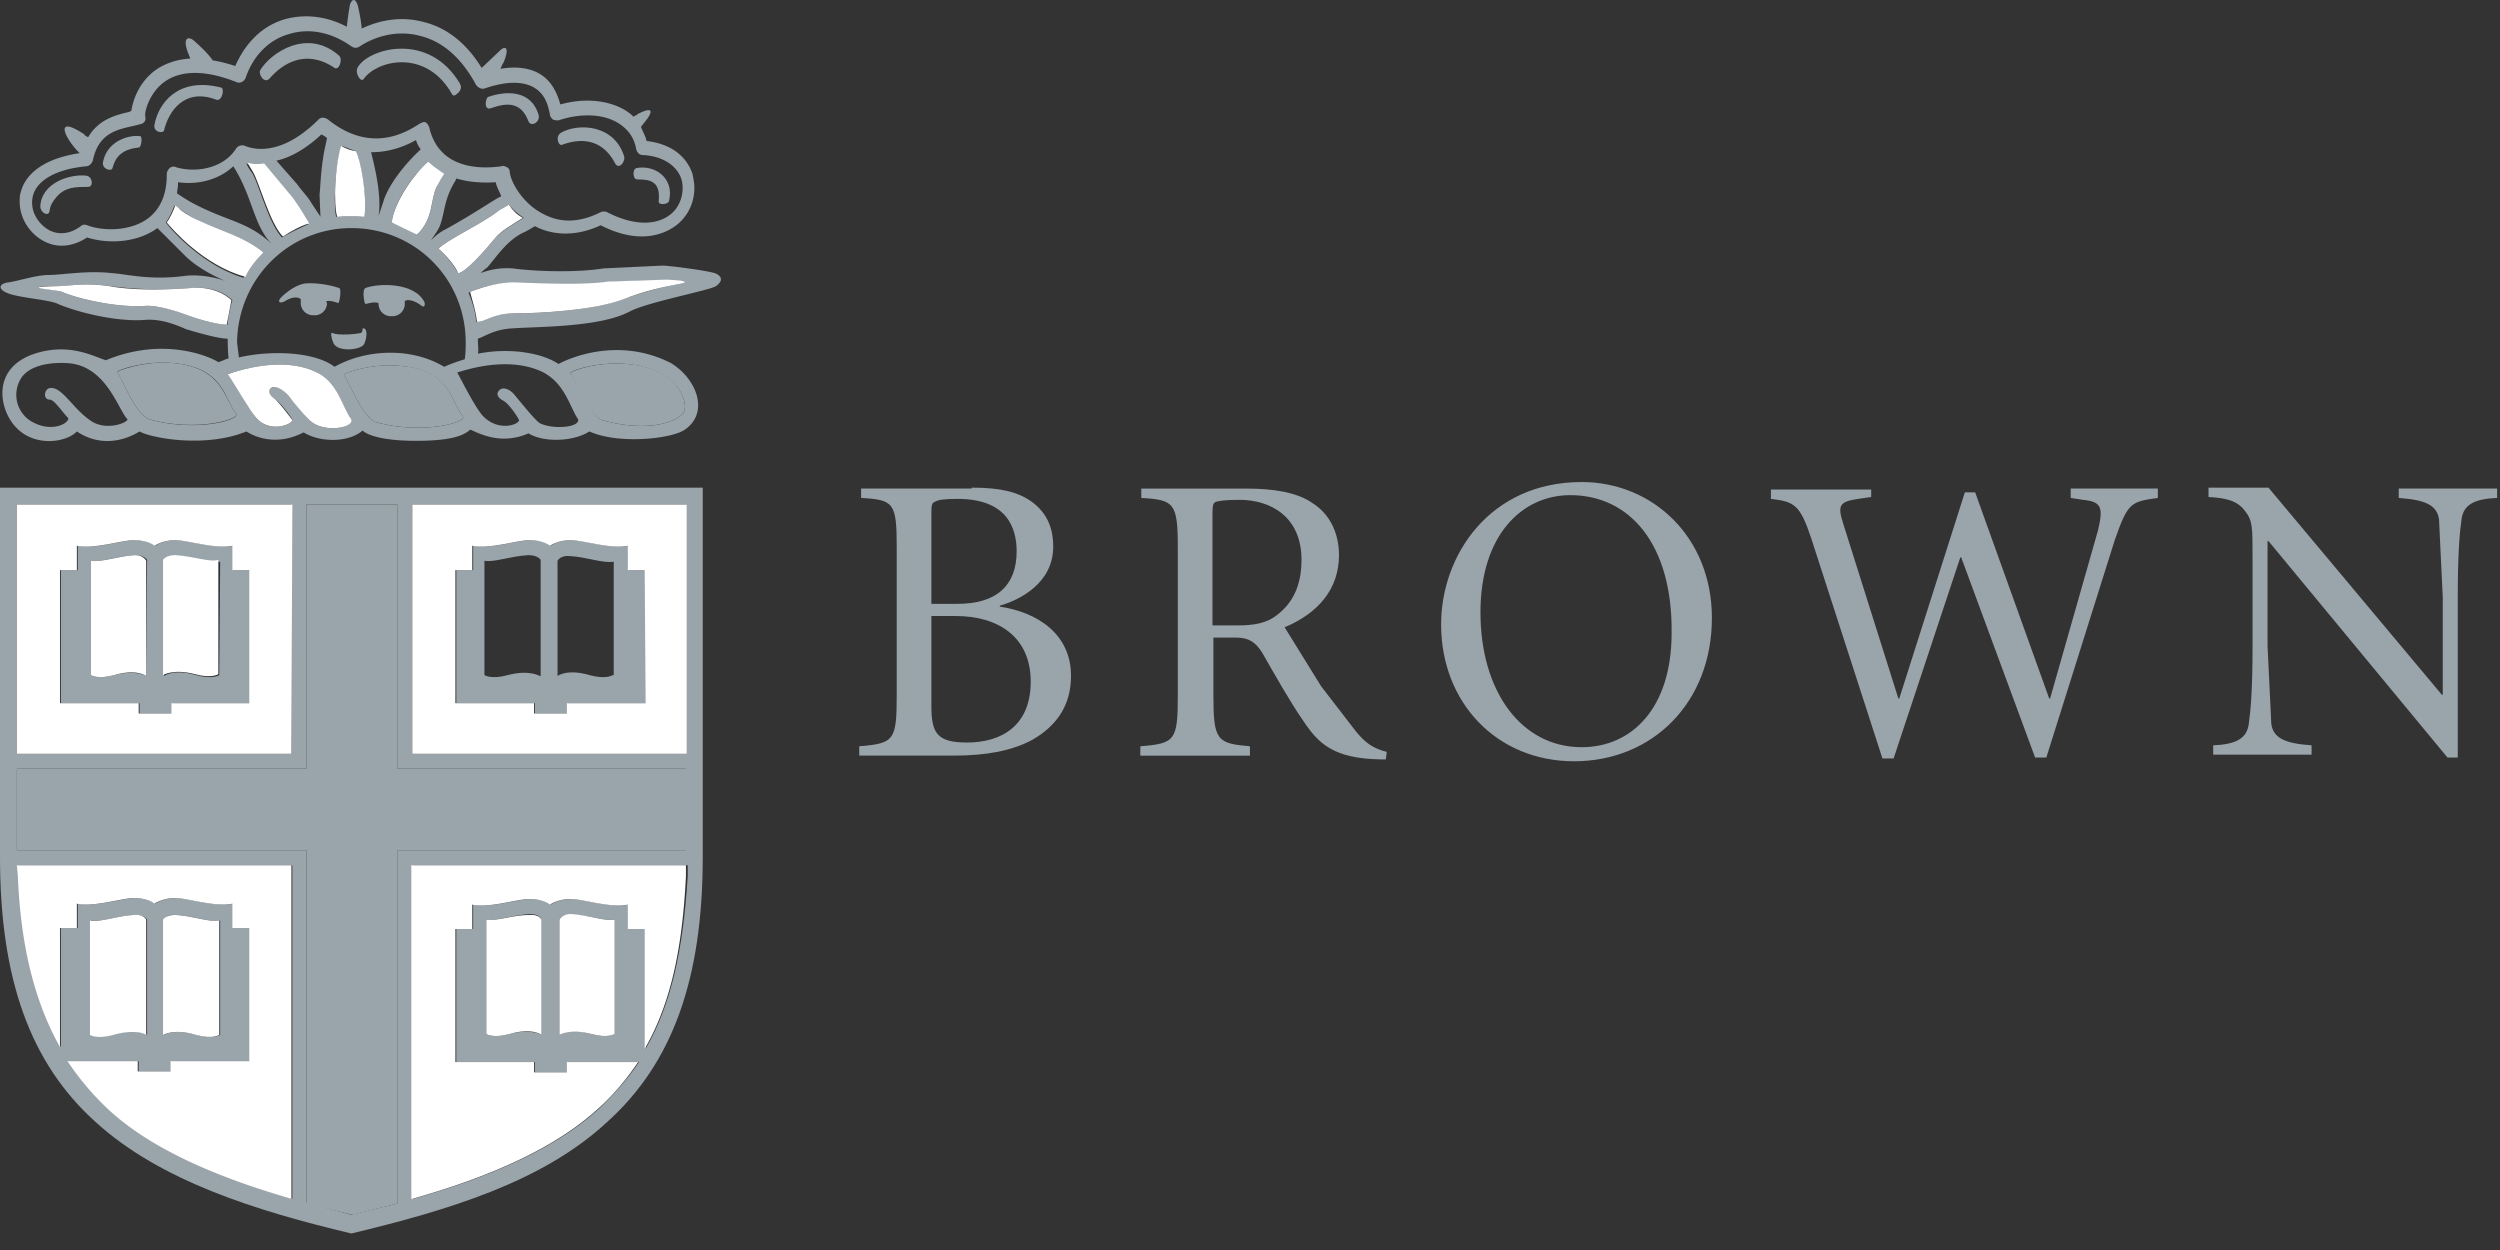 <svg xmlns="http://www.w3.org/2000/svg" width="108" height="54" fill="none" xmlns:v="https://vecta.io/nano"><rect width="100%" height="100%" fill="#333333" stroke="none"/><g fill="#9aa4ab"><path d="M73.954 26.694c0 3.684-2.591 6.193-5.95 6.193s-5.748-2.55-5.748-5.91c0-2.995 2.105-6.153 6.072-6.153 3.077 0 5.626 2.388 5.626 5.869zm-19.956 5.95h-4.736v-.405c1.498-.121 1.619-.243 1.619-2.186v-6.395c0-1.943-.162-2.065-1.578-2.146v-.405h4.574c1.133 0 2.145.162 2.793.607.729.445 1.174 1.255 1.174 2.267 0 1.457-.891 2.51-2.348 3.117l1.578 2.55 1.498 1.943c.364.445.688.729 1.336.891l-.041.324h-.243c-2.024-.04-2.671-.688-3.319-1.66-.567-.81-1.295-2.105-1.781-2.955-.283-.445-.567-.648-1.133-.648h-.972v2.51c0 1.943.162 2.064 1.579 2.186v.405zm27.809.121h-.486l-3.077-9.513c-.485-1.457-.728-1.579-1.74-1.7v-.405h4.331v.324l-.567.081c-.809.121-.89.284-.647 1.052l2.388 7.57h.04l2.833-8.905h.445l3.198 8.905h.04l2.064-7.246c.243-1.012.162-1.255-.648-1.336l-.526-.081v-.405h3.764v.405c-1.174.162-1.295.202-1.862 1.822l-2.955 9.391h-.486l-3.198-8.662-.04.04-2.874 8.662zm18.053-.162h-4.25v-.405c.971-.041 1.457-.284 1.538-.931.081-.567.162-1.498.162-3.36v-3.845c0-1.295 0-1.579-.324-1.984-.324-.445-.809-.567-1.579-.607v-.405h2.591l7.489 8.946h.04v-4.21l-.161-3.36c-.082-.607-.567-.85-1.741-.931v-.405h4.25v.405c-.971.04-1.457.283-1.538.931-.081.567-.162 1.498-.162 3.36v6.922h-.445l-7.732-9.35h-.04v4.533l.162 3.36c.081.607.567.85 1.74.931v.405zm-58.653.04h-4.088v-.405c1.498-.121 1.619-.243 1.619-2.186v-6.395c0-1.943-.121-2.065-1.538-2.146v-.405h4.777v-.04c1.295 0 2.024.202 2.591.607.607.445.931 1.052.931 1.943 0 1.579-1.457 2.308-2.307 2.55v.04c1.619.243 3.076 1.174 3.076 2.995 0 1.255-.607 2.146-1.66 2.753-.891.486-2.024.688-3.4.688zM67.842 21.39c-2.105 0-3.886 1.741-3.886 5.06 0 3.441 1.781 5.829 4.372 5.829 2.146 0 3.886-1.66 3.886-4.938.04-3.845-1.822-5.95-4.372-5.95zm-26.554 5.222h-1.052v3.886c0 1.174.243 1.579 1.538 1.579 1.498 0 2.753-.729 2.753-2.631 0-1.943-1.417-2.834-3.239-2.834zm12.209-5.019c-.566.002-.799.042-.956.081-.121.04-.162.121-.162.486v4.858h1.053c.729 0 1.295-.081 1.781-.486.769-.607 1.012-1.457 1.012-2.348 0-1.862-1.336-2.591-2.672-2.591h-.056zm-13.261 4.493h1.133c1.7 0 2.55-.81 2.55-2.267 0-1.052-.446-2.267-2.55-2.267-.567 0-.85.04-.971.121-.122.04-.162.121-.162.445v3.967zm-27 25.907l1.984.486 1.943-.486v-15.26h12.508v-3.522H17.163V21.796h-3.926v11.415H.729v3.522h12.508v15.26zm4.048-36.188c2.186.162 2.186 1.538 2.712 2.186.202.243-1.741.809-3.765.243-.648-.283-1.174-1.822-1.376-2.024-.081-.081 1.174-.526 2.429-.405zm8.743 2.348c2.024.567 3.319.04 3.522-.364.202-.445-.283-1.902-2.469-2.064-1.255-.122-2.51.324-2.429.405.162.202.688 1.74 1.376 2.024zM7.488 15.684c2.146.202 2.186 1.538 2.712 2.185.202.243-1.741.81-3.764.243-.648-.284-1.174-1.822-1.376-2.024-.081-.041 1.174-.526 2.429-.405z"/><path d="M30.967 11.838c-.162-.122-2.064-.364-2.348-.364l-2.55.121c-.971.162-2.672.162-3.926 0a3.16 3.16 0 0 0-1.376.202c.081-.081.162-.162.283-.243.364-.405.81-1.133 1.538-1.498.202-.081.364-.202.526-.283.607.324 1.619.526 2.834-.041 1.821.931 2.914.284 3.319-.04.485-.405.729-.971.729-1.578 0-.202-.041-.405-.081-.607-.283-.809-.971-1.295-1.984-1.417-.04-.202-.162-.405-.243-.607l.284-.364c.081-.122.405-.607-.405-.202-.04.04-.121.081-.202.121-.121-.121-.243-.202-.364-.283-.769-.445-1.781-.526-2.793-.243-.162-.567-.405-1.012-.85-1.295s-1.053-.364-1.741-.243c.041-.081.081-.202.122-.243.284-.648.121-.81-.162-.526l-.769.729c-.648-1.053-1.498-1.741-2.51-1.984-.89-.243-1.821-.121-2.671.284-.04-.445-.122-.769-.162-.972-.162-.526-.364-.121-.364.041-.04.202-.081.526-.121.85-.85-.445-1.781-.567-2.672-.324-.971.283-1.7 1.012-2.145 2.024-.364-.121-.688-.202-.972-.243-.162-.243-.445-.526-.809-.85-.243-.203-.445-.122-.324.324.041.162.122.324.162.445-.688.04-1.214.283-1.538.526-.688.526-.931 1.255-1.012 1.74-.04 0-.081.04-.081.04-.567.122-1.336.324-1.781 1.093-.081-.04-.162-.081-.162-.122-1.417-.931-.769.284-.202.81-1.902.283-2.429 1.174-2.55 1.7C.85 8.438.85 8.6.85 8.721c0 .607.324 1.215.85 1.579.647.445 1.376.405 2.064-.041.891.284 2.146.243 3.036-.405l1.174 1.174c.567.567 1.417.972 1.822 1.134-.405-.162-1.134-.324-1.822-.243-1.498.202-2.51-.081-3.157-.121-1.053-.122-2.146.081-2.712.081s-1.376.284-1.781.324c-.445.081-.405.364.202.526s1.7.243 1.983.405c.972.405 2.591.769 3.724.688.81-.081 1.619.324 1.822.405.405.121 1.376.405 1.781.405 0-.04 0 .567.04.85-.162.041-.283.122-.445.162-.445-.283-2.429-1.093-4.858-.081-.526-.162-1.578-.769-3.076-.284-1.822.607-1.538 2.267-.931 3.036.809 1.052 2.307.809 2.753.324.971.648 1.983.445 2.712 0 .486.284 2.834.729 4.615 0 .243.162 1.214.688 2.469.041.729.445 1.943.445 2.55-.081.202.202.891.445 2.307.445 1.7 0 2.105-.284 2.348-.486.364.162 1.336.688 2.51.162.647.405 1.943.364 2.631-.081 1.255.567 3.562.324 4.129-.081 1.053-.729.526-2.186-.607-2.874-2.226-1.134-4.331-.243-4.857.04-.648-.446-2.024-.729-3.481-.446.04-.161 0-.364 0-.567v-.081c.284-.081.688-.405 1.498-.445 1.133-.081 3.764-.04 5.06-.728.769-.405 3.36-.891 3.724-1.093.324-.243.243-.405.041-.526zM21.373 10.3c-.931 1.133-1.417 1.498-1.579 1.498a4.41 4.41 0 0 0-.85-1.053c.324-.364 1.822-1.053 2.51-1.579l.526-.324a2.96 2.96 0 0 0 .648.567c-.607.364-.931.567-1.255.891zM7.691 7.871c.81.122 1.741-.081 2.388-.688.85 1.336.85 2.509 1.66 3.36-1.012-.971-1.902-.971-3.36-1.741-.243-.121-.607-.364-.729-.445 0-.122.04-.243.04-.405v-.081zm6.153 1.498c.041.04-.405-.607-.445-.688-.162-.243-.364-.445-.567-.729l-.891-1.012c.567-.121 1.255-.486 1.943-1.133.081.041.162.081.243.162l-.121.567c-.162.891-.162 1.579-.202 1.862l.04.972zm-1.255-.81c.364.445.648 1.012.729 1.133-.284.122-.81.364-1.133.567-.567-.567-1.012-2.347-1.295-2.793-.122-.162-.203-.283-.243-.405.202.081.486.04.688.081.081.04.567.486 1.255 1.417zm2.591 1.295c2.753 0 4.938 2.186 4.938 4.938 0 .202 0 .445-.04.729-.283.081-.607.202-.891.324-1.417-.85-3.36-.769-4.736 0-.85-.647-2.712-.729-4.129-.405l-.081-.648c.04-2.753 2.226-4.938 4.938-4.938zm-.688-1.902c.04-.931.243-1.538.243-1.66l.648.243c.162.364.486 1.902.364 2.833-.405-.04-.891-.04-1.215 0-.081-.162-.081-.931-.04-1.416zm4.372.122c-.284.607-.122 1.376-.85 2.064-.081-.081-.809-.405-1.093-.526.122-.971 1.012-2.146 1.579-2.631.162.202.445.405.647.526-.04.081-.162.284-.283.567zm.769-.203c.04-.04.04-.081.081-.162.526.162 1.133.202 1.7.162.04.203.162.405.243.607-.284.121-1.134.729-2.388 1.417-.324.162-.526.364-.648.486.122-.202.324-.445.405-.688.202-.607.162-1.052.607-1.822zm-3.036.729l-.243.729c.122-.729-.081-1.822-.324-2.753.648 0 1.295-.162 1.943-.526.04.162.121.283.202.405-.364.324-1.255 1.255-1.579 2.145zm-10.119.769c-.729.607-1.943.648-2.712.364-.081-.04-.202-.04-.283.041-.486.364-1.053.405-1.498.081s-.688-.85-.567-1.376c.162-.688 1.012-1.174 2.307-1.295.122 0 .243-.122.283-.243.243-1.174 1.012-1.336 1.741-1.498l.324-.081c.162-.04.243-.162.202-.324-.041-.202.162-.971.769-1.457.729-.567 1.822-.567 3.157-.04.081.04.162.04.243 0s.122-.081.162-.162c.324-.971 1.012-1.66 1.862-1.902.891-.284 1.862-.081 2.712.526.121.081.243.081.364 0 .809-.526 1.781-.688 2.631-.445.971.243 1.781.972 2.388 2.105.081.121.243.202.364.162.931-.324 1.66-.324 2.145-.041s.607.769.688 1.174c0 .081.081.162.122.202.081.04.162.04.243.04.971-.324 1.943-.283 2.591.122.445.283.688.647.769 1.133.04.121.122.243.283.243.85.04 1.457.445 1.66 1.012.162.526 0 1.174-.445 1.538-.648.526-1.66.486-2.753-.081-.081-.04-.202-.04-.283 0-.891.445-1.7.486-2.469.081-.89-.445-1.416-1.376-1.457-1.822 0-.081-.04-.162-.121-.202s-.162-.081-.243-.04c-.608.081-2.672.283-3.117-1.7-.041-.081-.081-.162-.162-.202s-.202.04-.284.081c-1.336.891-2.672.809-3.926-.202-.121-.081-.283-.122-.405 0-1.457 1.457-2.631 1.376-3.198 1.133-.122-.04-.284 0-.364.122-.567.89-1.781 1.052-2.591.809a.25.25 0 0 0-.284.04c-.081.081-.121.162-.121.284 0 .729-.202 1.376-.729 1.821zm.688.243c.122-.162.284-.486.364-.729a.55.55 0 0 1 .162.122c.041 0 .486.324.769.486 1.255.607 2.024.729 2.874 1.417-.324.324-.648.729-.809 1.093-1.781-.526-3.157-2.105-3.36-2.388zm.931 4.007c-.162-.081-1.215-.445-1.822-.405-1.255.081-2.834-.283-3.603-.607-.202-.081-1.902-.243-.243-.243.567 0 1.215-.162 2.348 0 .647.081 1.781.202 3.481.081.85-.081 1.457.202 1.781.526-.081.243-.202.85-.202 1.053-.486 0-1.295-.243-1.74-.405zm-4.21 4.534c-.769-.526-1.255-1.538-1.781-1.376-.202.081-.243.486.04.486.203 0 .567.567.81.809-.04.284-.81.607-1.619.122a1.34 1.34 0 0 1-.445-1.822c.283-.486 1.012-.729 1.943-.688 1.741.04 2.267 2.024 2.672 2.429 0 .162-.972.526-1.619.04zm2.55-.04c-.648-.284-1.174-1.822-1.376-2.024-.081-.081 1.174-.526 2.429-.405 2.186.202 2.186 1.538 2.712 2.186.202.284-1.781.81-3.764.243zm7.084.162c-.202-.121-.81-.89-1.053-1.174-.202-.283-.607-.526-.809-.283-.122.162 0 .323.202.405.202.121.729.769.769.931-.04.202-1.012.567-1.579-.122-.283-.364-.85-1.417-1.214-1.862 1.255-.445 2.712-.607 3.764-.122 1.012.486 1.174 1.538 1.579 2.065.081.364-1.053.567-1.66.162zm2.712-.04c-.647-.283-1.174-1.822-1.376-2.024-.081-.081 1.174-.526 2.429-.405 2.186.202 2.186 1.538 2.712 2.186.202.243-1.741.809-3.765.243zm10.848-2.509c2.186.202 2.671 1.619 2.469 2.064-.202.405-1.498.931-3.522.364-.647-.284-1.174-1.822-1.376-2.024-.122-.081 1.133-.526 2.429-.405zm-3.684.324c1.012.486 1.214 1.538 1.579 2.065.081.364-1.133.445-1.66.162-.202-.121-.809-.89-1.052-1.174-.202-.283-.567-.445-.729-.202-.122.162.04.324.202.405.243.122.647.729.688.85-.041.202-.891.486-1.538-.162-.324-.324-.89-1.457-1.133-1.902 1.255-.405 2.591-.526 3.643-.041zm5.829-3.764c-.648.122-1.416.324-2.347.648-1.255.486-3.684.607-4.696.607-.971 0-1.255.405-1.619.364 0-.526-.324-1.255-.324-1.255.283-.162 1.174-.445 1.984-.405 1.052.04 2.955.122 3.967-.04.486-.081 2.267-.081 2.51-.081.202 0 .526.041.607.041.445.04.121.081-.081.121z"/><path d="M3.805 8.074c-.526 0-.971 0-1.336.405-.405.445-.283.647-.364.729-.121.121-.364-.081-.364-.284.04-1.012 1.255-1.417 1.984-1.336.283.04.324.486.081.486zm2.186-1.701c-.769.081-1.012.445-1.133.891-.04.162-.486.04-.405-.283.202-.972 1.255-1.174 1.619-1.093.081.04.04.486-.081.486zM9.35 4.309c-1.376-.526-2.064.486-2.267 1.336-.04.122-.486.081-.405-.283.162-.85.971-2.064 2.874-1.579.162.041.041.607-.202.526zm5.101-1.376c-1.255-.85-2.267-.162-2.793.445-.243.284-.526-.202-.405-.364.445-.729 2.024-1.822 3.4-.607.162.162 0 .647-.202.526zm5.222 1.173c-.122.081-.162-.081-.243-.202-1.134-1.781-3.157-1.295-3.724-.486-.121.162-.405-.283-.243-.526.486-.81 3.077-1.538 4.412.729.122.243-.081.405-.202.486zM22.83 5.24c-.324-.85-.931-.809-1.619-.567-.324.122-.243-.445-.121-.486.688-.243 1.862-.364 2.186.809.041.324-.364.486-.445.243zm3.724 1.781c-.567-1.053-1.498-1.053-2.267-.769-.162.081-.324-.364-.04-.526.728-.405 2.267-.364 2.712 1.012.081.243-.243.648-.405.284zm2.348 1.66c-.041.162-.486.202-.445 0 .081-.85-.364-.931-.931-.931-.202 0-.202-.445-.04-.486.769-.162 1.66.405 1.417 1.417zm-14.775 4.412c0 .323-.283.567-.607.526-.324 0-.567-.283-.526-.607v-.081c-.04-.081-.324-.162-.688.081-.202.122-.405.04-.081-.243.364-.324.688-.486.971-.526.486-.04 1.133.081 1.457.202.121.04 0 .688-.04.648-.121-.041-.324-.122-.526-.081l.04.081zm1.619 1.74c-.081.283-1.133.405-1.336 0-.081-.162-.162-.526-.041-.445.243.121 1.053.04 1.214 0 .121-.041.04-.243.121-.203.162 0 .162.364.041.648zm2.469-1.619c-.243-.202-.607-.324-.729-.202v.04c.04.324-.202.607-.526.607-.324.04-.607-.202-.607-.526v-.04c-.202-.081-.526.04-.567.04s-.162-.607 0-.688c.486-.202 2.105-.283 2.55.607.04.122 0 .243-.122.162zm-.404 8.581h11.86v10.767h-11.86V21.795zm-17.082 0h11.86v10.767H.729V21.795zm11.9 29.995c-3.036-.891-6.032-2.105-7.934-3.886-.688-.648-1.255-1.295-1.74-2.064h3.036v.445h1.417v-.445h3.4v-5.748h-.729v-1.053c-.729.162-1.943-.243-2.469-.243-.607 0-.891.243-.891.243s-.324-.243-.891-.243c-.526 0-1.74.405-2.469.243v1.053H2.63v5.141C1.457 43.209.931 40.78.809 37.825l-.04-.445h11.86v14.41zm-8.703-7.084v-4.939c.405.081 1.133-.202 1.902-.243.405 0 .526.202.526.202v4.979s-.445-.284-1.376-.04c-.769.243-1.053.04-1.053.04zm3.157 0v-4.979s.122-.243.526-.202c.729.04 1.457.324 1.902.243v4.939s-.283.202-1.012 0c-1.012-.284-1.417 0-1.417 0zm10.079 7.286l-1.983.486-1.943-.526v-15.22H.729V33.21h12.508V21.795h3.926V33.21H29.63v3.522H17.163v15.26zm10.727-6.679v-5.181h-.729V39.08c-.729.162-1.943-.243-2.469-.243-.607 0-.891.243-.891.243s-.283-.243-.891-.243c-.526 0-1.74.405-2.469.243v1.052h-.729v5.748h3.4v.445h1.417v-.445h3.076c-.486.729-1.093 1.417-1.781 2.064-2.024 1.822-4.979 2.995-7.974 3.846V37.38h11.86v.486c-.202 3.239-.729 5.546-1.822 7.448zm-1.336-5.586v4.938s-.284.202-1.012 0c-.972-.283-1.376.04-1.376.04v-4.979s.122-.243.526-.202c.729 0 1.457.284 1.862.202zm-3.157 0v4.979s-.445-.284-1.376-.04c-.729.202-1.012 0-1.012 0v-4.938c.405.081 1.133-.202 1.902-.243.405 0 .486.243.486.243zM0 21.067v15.948c0 5.262 1.295 8.905 4.129 11.455 2.793 2.55 6.962 3.846 11.051 4.817 4.209-1.012 8.257-2.226 11.05-4.817 2.833-2.55 4.129-6.193 4.129-11.455V21.067H0zm10.079 3.562v-1.053c-.729.162-1.943-.243-2.469-.243-.607 0-.891.243-.891.243s-.324-.243-.891-.243c-.526 0-1.74.405-2.469.243v1.053H2.63v5.748h3.4v.445h1.417v-.445h3.4v-5.748h-.769zm-3.764 4.574s-.445-.283-1.376-.04c-.728.202-1.012 0-1.012 0v-4.938c.405.081 1.133-.203 1.902-.243.405 0 .526.202.526.202l-.04 5.019zm3.157-.04s-.284.202-1.012 0c-.971-.283-1.376.04-1.376.04v-4.978s.122-.243.526-.203c.729.041 1.457.324 1.902.243l-.04 4.898zm17.689-4.534v-1.053c-.729.162-1.943-.243-2.469-.243-.607 0-.891.243-.891.243s-.283-.243-.891-.243c-.526 0-1.74.405-2.469.243v1.053h-.729v5.748h3.4v.445h1.417v-.445h3.4v-5.748h-.769zm-3.845 4.574s-.445-.283-1.376-.04c-.729.202-1.012 0-1.012 0v-4.938c.405.081 1.133-.203 1.902-.243.405 0 .526.202.526.202v5.019h-.04zm3.157-.04s-.284.202-1.012 0c-.971-.283-1.376.04-1.376.04v-4.978s.121-.243.526-.203c.728.041 1.457.324 1.902.243v4.898h-.04z"/></g><g fill="#fff"><path d="M17.811 51.79c2.995-.85 5.95-2.024 7.974-3.846.729-.648 1.295-1.336 1.781-2.064H24.49v.445h-1.417v-.445h-3.4v-5.748h.729V39.08c.729.161 1.943-.243 2.469-.243.607 0 .891.243.891.243s.324-.243.891-.243c.526 0 1.74.405 2.469.243v1.052h.729v5.181c1.093-1.902 1.619-4.209 1.781-7.448v-.486H17.77v14.41h.04zM.769 37.825c.122 2.955.688 5.384 1.822 7.408v-5.141h.729v-1.053c.729.162 1.943-.243 2.469-.243.607 0 .891.243.891.243s.324-.243.891-.243c.526 0 1.74.405 2.469.243v1.053h.729v5.748h-3.4v.445H5.95v-.445H2.915a11.76 11.76 0 0 0 1.74 2.064c1.902 1.781 4.857 2.995 7.934 3.886V37.38H.729l.04.445zm5.546 6.882v-4.979s-.122-.243-.526-.202c-.729.04-1.457.324-1.902.243v4.939s.283.202 1.012 0c1.012-.284 1.417 0 1.417 0zm-3.644-32.1c.769.324 2.388.688 3.603.607.607-.04 1.619.324 1.822.405.445.162 1.255.405 1.7.405l.202-1.053c-.324-.324-.971-.607-1.781-.526-1.7.122-2.833.04-3.481-.081-1.093-.162-1.781 0-2.347 0-1.66.04.081.162.283.243z"/><path d="M5.829 23.981c-.729.04-1.457.324-1.902.243v4.938s.284.202 1.012 0c.972-.283 1.376.04 1.376.04v-4.978s-.122-.243-.486-.243zm23.842-2.185h-11.86v10.767h11.86V21.796zm-1.781 8.582h-3.4v.445h-1.417v-.445h-3.4V24.63h.729v-1.053c.729.162 1.943-.243 2.469-.243.607 0 .891.243.891.243s.324-.243.891-.243c.526 0 1.74.405 2.469.243v1.053h.729l.04 5.748zm-3.724 9.349v4.979s.445-.283 1.377-.04c.728.202 1.012 0 1.012 0v-4.938c-.445.081-1.133-.202-1.902-.243-.364 0-.486.243-.486.243zm-3.158.001v4.939s.284.202 1.012 0c.971-.284 1.376.04 1.376.04v-4.979s-.122-.243-.526-.202c-.729 0-1.417.283-1.862.202zm-9.634-28.821c-.85-.688-1.66-.85-2.874-1.417-.284-.121-.769-.445-.769-.486-.041-.041-.081-.081-.162-.122-.081.243-.243.567-.364.729.202.243 1.578 1.862 3.4 2.347.122-.323.445-.728.769-1.052zm-.688-3.886c.041.081.122.202.243.405.283.486.729 2.226 1.295 2.793.283-.202.809-.486 1.133-.567-.081-.122-.364-.647-.729-1.133l-1.215-1.457c-.243.04-.526.04-.729-.04zm2.915 9.026c-1.053-.486-2.509-.324-3.764.122.324.445.931 1.538 1.214 1.862.567.688 1.539.324 1.579.122-.081-.122-.607-.81-.769-.931-.202-.122-.284-.284-.202-.405.162-.243.567 0 .809.283.202.284.85 1.053 1.053 1.174.607.405 1.781.203 1.66-.162-.405-.526-.567-1.619-1.579-2.065zm2.145-6.678c.121-.931-.162-2.429-.364-2.834-.243-.04-.486-.121-.648-.243-.04.122-.202.729-.243 1.66-.04.486 0 1.255.081 1.417.284-.04.77-.04 1.174 0zm2.753-2.389c-.567.486-1.457 1.7-1.579 2.631l1.093.526c.729-.688.567-1.498.85-2.064.121-.243.243-.445.324-.567-.243-.162-.485-.324-.688-.526zm2.105 6.922c.324.04.648-.364 1.619-.364 1.012 0 3.44-.122 4.695-.607.931-.364 1.7-.526 2.348-.648.202-.04.526-.081.121-.162-.081 0-.405-.04-.607-.04l-2.51.081c-.971.162-2.914.081-3.967.04-.769-.04-1.7.283-1.984.405-.04 0 .243.769.284 1.295zm1.376-5.059c-.121.081-.445.243-.526.324-.688.526-2.186 1.215-2.509 1.579.283.243.688.688.85 1.053.162 0 .648-.364 1.578-1.498.324-.364.648-.526 1.215-.891-.243-.122-.445-.324-.607-.567zM8.46 44.706c.729.202 1.012 0 1.012 0v-4.939c-.445.081-1.133-.202-1.902-.243-.405 0-.526.202-.526.202v4.979c.04 0 .445-.284 1.417 0zm4.169-22.91H.729v10.767h11.86l.04-10.767zm-1.822 8.582h-3.4v.445H5.991v-.445h-3.4V24.63h.729v-1.053c.729.162 1.943-.243 2.469-.243.607 0 .891.243.891.243s.324-.243.891-.243c.526 0 1.74.405 2.469.243v1.053h.729v5.748h.04zM7.57 23.981c-.405 0-.526.202-.526.202v4.979s.445-.283 1.376-.04c.729.202 1.012 0 1.012 0v-4.938c-.364.122-1.093-.162-1.862-.202z"/></g></svg>